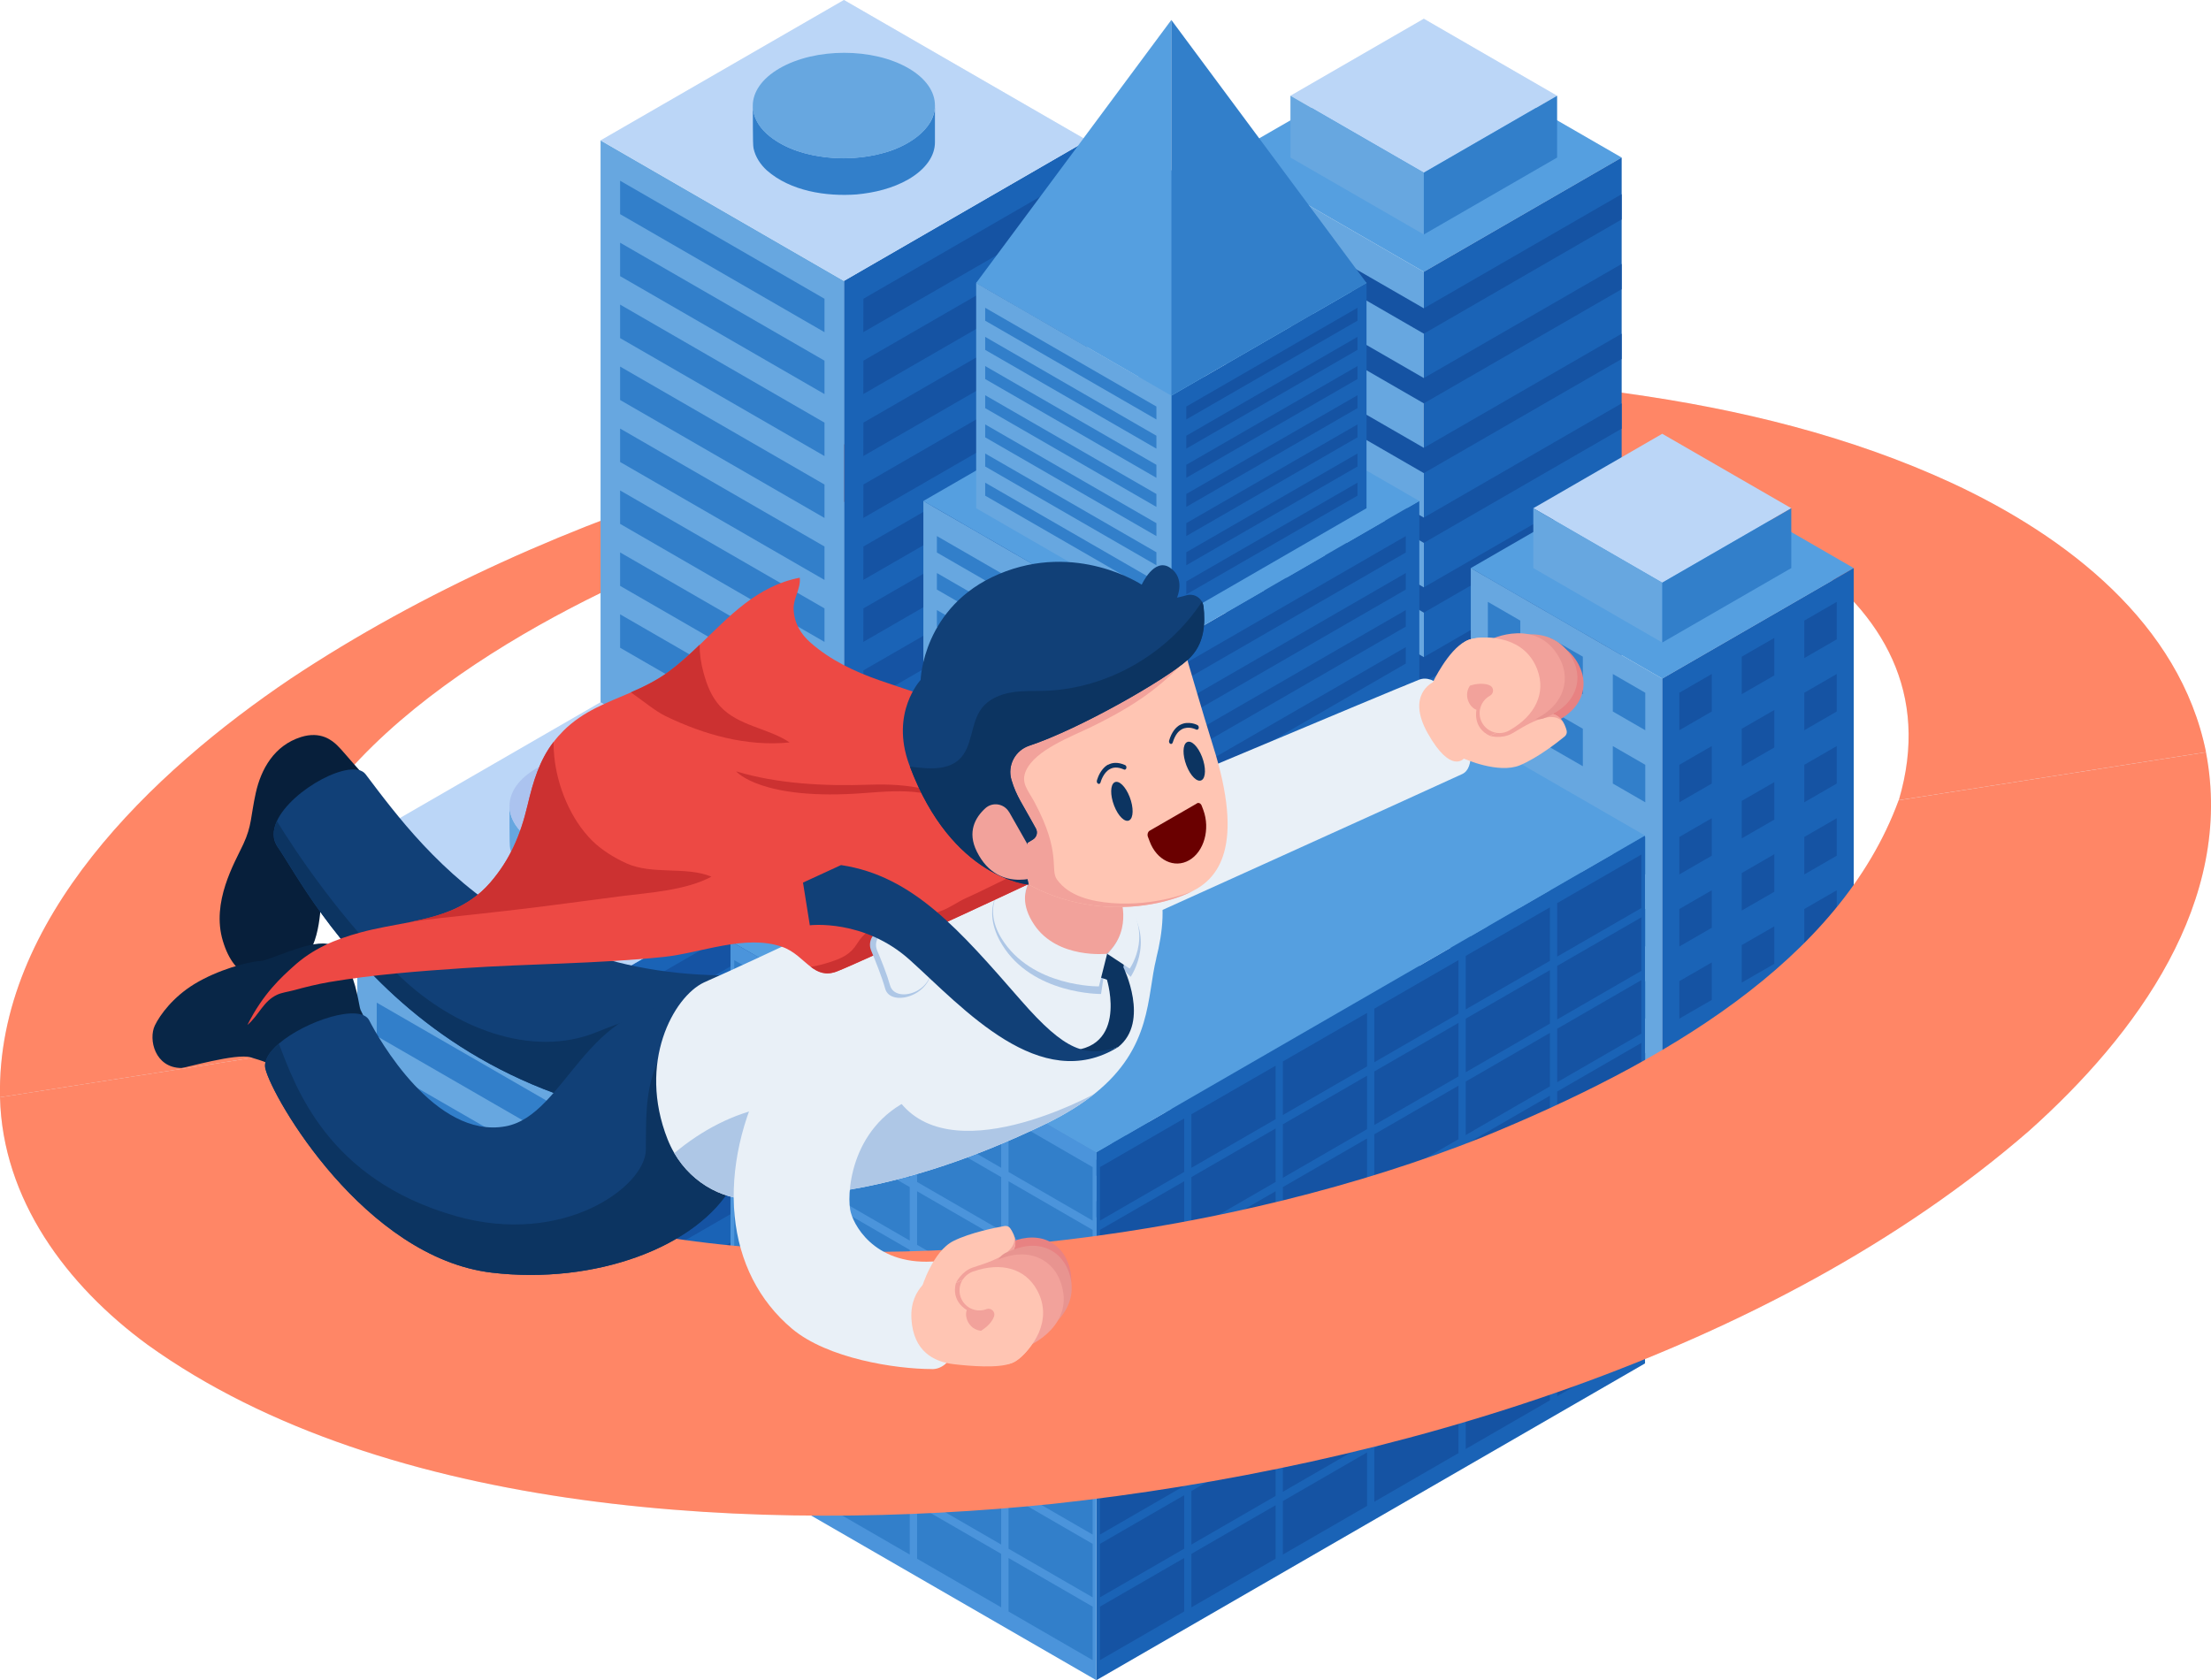 <svg xmlns="http://www.w3.org/2000/svg" id="Layer_1" width="2500.1" height="1900.3" viewBox="0 0 2500.1 1900.3"><path d="M2494.3,850.8c-29.4-145.7-157.9-244.2-286.9-304.2-115.4-53.4-240.9-83.8-367.4-101.5-2.1-.3-4.3-.6-6.4-.9v-38.2h0v-28.6h0v-50.3h0v-28.6h0v-50.3h0v-28.6h0v-41.3l-73-42.2v-27.8l-150.7-87-150.7,87v27.8l-35.4,20.4-99.4-133.9-99.3,133.8L954.3,0l-275.1,158.8v430.2c-124.3,48-242.9,107.2-350.4,178.5C172.9,872.6-4.2,1040.1,0,1241c2.7,115.3,75.1,212.7,167,280,199.2,143.1,484.1,191.2,750.3,193.1l322.4,186.1,620.5-358.2v-5c160.5-65.4,310.4-150.5,434.4-258.3,121.5-108.6,232.2-259.7,199.8-428ZM370.3,1067.6c-.3,0-.7-.1-1-.2-4.3-.6-9.6-.3-15.2.8,4.7-11.7,6.9-24.9,8-37,6.9,9.6,14.6,19.8,23.2,30.3-5.1,1.9-10.1,3.9-14.9,6.1ZM404,1125c-1.2-5.6-2.9-12-5.1-18.4,1.7-.2,3.4-.5,5.1-.7v19.1ZM452.2,925.3c-14.9-18-27.6-35-38.7-49.6-1.8-2.3-4.3-3.9-7.4-4.7-2-2.2-3.7-4.2-5.4-6.1,75.5-81.8,182.7-147.4,278.4-194.2v123.6s-227,131-227,131ZM2147,905.1c-12.5,34.2-29.8,66-50.8,95.7v-320.2c52.9,58.1,78.1,132.1,50.8,224.5Z" fill="#e9f0f7"></path><g id="Real_Estate_Hero"><path d="M303.3,1098.3c-12.6-207.4,231.7-362.5,411.3-444.4,312.1-136.6,671.1-191.8,1007.7-140.4,205.3,32.2,496.5,148.5,424.8,391.5l347.4-54.3c-29.4-145.7-157.9-244.2-286.9-304.2-115.4-53.4-240.9-83.8-367.4-101.5-156.3-21.6-315.5-23.1-472.9-10.4-355.2,30-739.8,134.6-1038.5,332.9C172.9,872.6-4.2,1040.1,0,1241l333.8-52.2c-17.7-29.2-27.7-59.6-30.6-90.5Z" fill="#ff8666"></path><g><g><polygon points="1833.7 178.2 1610 49.1 1386.2 178.2 1610 307.4 1833.7 178.2" fill="#559fe0"></polygon><polygon points="1610 307.4 1610 1306.1 1386.2 1176.9 1386.2 178.2 1610 307.4" fill="#67a7e0"></polygon><polygon points="1833.7 178.2 1833.7 1176.9 1610 1306.1 1610 307.4 1833.7 178.2" fill="#1a63b6"></polygon><g><polygon points="1760.7 108.3 1610 21.2 1459.2 108.3 1610 195.3 1760.7 108.3" fill="#bbd6f7"></polygon><polygon points="1610 195.3 1610 265.2 1459.2 178.2 1459.2 108.3 1610 195.3" fill="#67a7e0"></polygon><polygon points="1760.7 108.3 1760.7 178.2 1610 265.2 1610 195.3 1760.7 108.3" fill="#327fca"></polygon></g><g><polygon points="1833.7 248.2 1833.7 219.6 1610 348.7 1422 240.3 1422.1 268.8 1610 377.4 1833.7 248.2" fill="#1553a3"></polygon><polygon points="1833.7 327.1 1833.7 298.5 1610 427.6 1422 319.1 1422.1 347.7 1610 456.2 1833.7 327.1" fill="#1553a3"></polygon><polygon points="1833.7 406 1833.7 377.4 1610 506.5 1422 398 1422.1 426.6 1610 535.1 1833.7 406" fill="#1553a3"></polygon><polygon points="1833.7 484.8 1833.7 456.2 1610 585.4 1422 476.9 1422.1 505.5 1610 614 1833.7 484.8" fill="#1553a3"></polygon><polygon points="1833.7 563.7 1833.7 535.1 1610 664.3 1422 555.8 1422.1 584.4 1610 692.9 1833.7 563.7" fill="#1553a3"></polygon><polygon points="1833.7 642.6 1833.7 614 1610 743.2 1422 634.7 1422.1 663.3 1610 771.8 1833.7 642.6" fill="#1553a3"></polygon><polygon points="1833.7 721.5 1833.7 692.9 1610 822.1 1422 713.6 1422.1 742.2 1610 850.7 1833.7 721.5" fill="#1553a3"></polygon><polygon points="1833.7 800.4 1833.7 771.8 1610 901 1422 792.5 1422.1 821.1 1610 929.6 1833.7 800.4" fill="#1553a3"></polygon><polygon points="1833.7 879.3 1833.7 850.7 1610 979.9 1422 871.4 1422.1 900 1610 1008.5 1833.7 879.3" fill="#1553a3"></polygon><polygon points="1833.7 958.2 1833.7 929.6 1610 1058.8 1422 950.3 1422.1 978.9 1610 1087.4 1833.7 958.2" fill="#1553a3"></polygon><polygon points="1833.7 1037.1 1833.7 1008.5 1610 1137.7 1422 1029.2 1422.1 1057.8 1610 1166.3 1833.7 1037.1" fill="#1553a3"></polygon><polygon points="1833.7 1116 1833.7 1087.4 1610 1216.6 1422 1108.1 1422.1 1136.7 1610 1245.2 1833.7 1116" fill="#1553a3"></polygon></g></g><g><g><polygon points="1229.4 158.8 1229.4 1270.8 954.3 1429.6 954.3 317.7 1229.4 158.8" fill="#1a63b6"></polygon><polygon points="954.3 317.7 679.1 158.8 679.1 1270.8 954.3 1429.6 954.3 317.7" fill="#67a7e0"></polygon><polygon points="1229.4 158.8 954.3 0 679.1 158.8 954.3 317.7 1229.4 158.8" fill="#bbd6f7"></polygon><g><path d="M851.5,122.7c1.1,12.8,9.3,23.9,19.2,31.6,18.3,14.5,41.9,21.2,64.8,23.7,20.5,2,41.4.8,61.3-4.5,28-6.7,60.9-27.2,60.4-54.5v41.5c.2,15.4-10,30.8-30.3,42.5-17.7,10.1-38.1,15-58.3,16.9-34.6,2.5-74.8-3.7-101.6-27.3-7.2-6.6-12.8-15.1-14.9-24.7-1.2-3.9-.6-43.4-.8-48.3,0,1,.2,2,.3,3Z" fill="#327fca"></path><path d="M881.6,77.2c-40.3,23.3-40.6,61.1-.5,84.4,40.1,23.3,105.3,23.3,145.7,0,40.3-23.3,40.6-61.1.5-84.4-40.1-23.3-105.3-23.3-145.7,0Z" fill="#67a7e0"></path></g></g><g><polygon points="1207.4 204.4 976.3 337.9 976.2 375.7 1207.4 242.2 1207.4 204.4" fill="#1553a3"></polygon><polygon points="1207.4 274.5 976.3 407.9 976.2 445.7 1207.4 312.3 1207.4 274.5" fill="#1553a3"></polygon><polygon points="1207.4 344.5 976.3 478 976.2 515.8 1207.4 382.4 1207.4 344.5" fill="#1553a3"></polygon><polygon points="1207.4 414.6 976.3 548 976.2 585.8 1207.4 452.4 1207.4 414.6" fill="#1553a3"></polygon><polygon points="1207.4 484.7 976.3 618.1 976.2 655.9 1207.4 522.5 1207.4 484.7" fill="#1553a3"></polygon><polygon points="1207.4 554.7 976.3 688.1 976.2 726 1207.4 592.5 1207.4 554.7" fill="#1553a3"></polygon><polygon points="1207.4 624.8 976.3 758.2 976.2 796 1207.4 662.6 1207.4 624.8" fill="#1553a3"></polygon><polygon points="1207.4 694.8 976.3 828.2 976.2 866.1 1207.4 732.6 1207.4 694.8" fill="#1553a3"></polygon><polygon points="1207.4 764.9 976.3 898.3 976.2 936.1 1207.4 802.7 1207.4 764.9" fill="#1553a3"></polygon><polygon points="1207.4 834.9 976.3 968.3 976.2 1006.2 1207.4 872.7 1207.4 834.9" fill="#1553a3"></polygon><polygon points="1207.4 905 976.3 1038.4 976.2 1076.2 1207.4 942.8 1207.4 905" fill="#1553a3"></polygon><polygon points="1207.4 975 976.3 1108.5 976.2 1146.3 1207.4 1012.8 1207.4 975" fill="#1553a3"></polygon><polygon points="1207.4 1045.1 976.3 1178.5 976.2 1216.3 1207.4 1082.9 1207.4 1045.1" fill="#1553a3"></polygon><polygon points="1207.4 1115.2 976.3 1248.6 976.2 1286.4 1207.4 1153 1207.4 1115.2" fill="#1553a3"></polygon><polygon points="1207.4 1185.2 976.3 1318.6 976.2 1356.5 1207.4 1223 1207.4 1185.2" fill="#1553a3"></polygon></g><g><g><polygon points="954.3 953.1 679.1 1111.9 679.1 1588.5 954.3 1429.6 954.3 953.1" fill="#1a63b6"></polygon><polygon points="954.3 953.1 679.1 794.2 404 953.1 679.1 1111.9 954.3 953.1" fill="#bbd6f7"></polygon><polygon points="679.1 1111.9 404 953.1 404 1429.6 679.1 1588.5 679.1 1111.9" fill="#67a7e0"></polygon></g><g><path d="M576.3,914.7c1.1,12.8,9.3,23.9,19.2,31.6,18.3,14.5,41.9,21.2,64.8,23.7,20.5,2,41.4.8,61.3-4.5,28-6.7,60.9-27.2,60.4-54.5,0,0,.1,41.5.1,41.5,0,15.4-10.1,30.8-30.4,42.5-17.7,10.1-38.1,15-58.3,16.9-34.6,2.5-74.8-3.7-101.6-27.3-7.2-6.7-12.8-15.1-14.9-24.7-1.2-3.9-.6-43.4-.8-48.3,0,1,.2,2,.3,3Z" fill="#67a7e0"></path><path d="M606.5,869.1c-40.3,23.3-40.6,61.1-.5,84.4,40.1,23.3,105.3,23.3,145.7,0,40.3-23.3,40.6-61.1.5-84.4-40.1-23.3-105.3-23.3-145.7,0Z" fill="#abc3ef"></path></g></g><g><polygon points="932.3 993.8 701.2 1127.3 701.1 1165.1 932.3 1031.7 932.3 993.8" fill="#1553a3"></polygon><polygon points="932.3 1063.9 701.2 1197.3 701.1 1235.2 932.3 1101.7 932.3 1063.9" fill="#1553a3"></polygon><polygon points="932.3 1134 701.2 1267.4 701.1 1305.2 932.3 1171.8 932.3 1134" fill="#1553a3"></polygon><polygon points="932.3 1204 701.2 1337.4 701.1 1375.3 932.3 1241.8 932.3 1204" fill="#1553a3"></polygon><polygon points="932.3 1274.1 701.2 1407.5 701.1 1445.3 932.3 1311.9 932.3 1274.1" fill="#1553a3"></polygon><polygon points="932.3 1344.1 701.2 1477.5 701.1 1515.4 932.3 1381.9 932.3 1344.1" fill="#1553a3"></polygon></g><g><polygon points="426 993.8 657.1 1127.3 657.1 1165.1 426 1031.7 426 993.8" fill="#327fca"></polygon><polygon points="426 1063.9 657.1 1197.3 657.1 1235.2 426 1101.7 426 1063.9" fill="#327fca"></polygon><polygon points="426 1134 657.1 1267.4 657.1 1305.2 426 1171.8 426 1134" fill="#327fca"></polygon><polygon points="426 1204 657.1 1337.4 657.1 1375.3 426 1241.8 426 1204" fill="#327fca"></polygon><polygon points="426 1274.1 657.1 1407.5 657.1 1445.3 426 1311.9 426 1274.1" fill="#327fca"></polygon><polygon points="426 1344.1 657.1 1477.5 657.1 1515.4 426 1381.9 426 1344.1" fill="#327fca"></polygon></g><g><polygon points="701.2 204.4 932.3 337.9 932.3 375.7 701.2 242.2 701.2 204.4" fill="#327fca"></polygon><polygon points="701.2 274.5 932.3 407.9 932.3 445.7 701.2 312.3 701.2 274.5" fill="#327fca"></polygon><polygon points="701.2 344.5 932.3 478 932.3 515.8 701.2 382.4 701.2 344.5" fill="#327fca"></polygon><polygon points="701.2 414.6 932.3 548 932.3 585.8 701.2 452.4 701.2 414.6" fill="#327fca"></polygon><polygon points="701.2 484.7 932.3 618.1 932.3 655.9 701.2 522.5 701.2 484.7" fill="#327fca"></polygon><polygon points="701.2 554.7 932.3 688.1 932.3 726 701.2 592.5 701.2 554.7" fill="#327fca"></polygon><polygon points="701.2 624.8 932.3 758.2 932.3 796 701.2 662.6 701.2 624.8" fill="#327fca"></polygon><polygon points="701.2 694.8 932.3 828.2 932.3 866.1 701.2 732.6 701.2 694.8" fill="#327fca"></polygon></g></g><g><g><g><g><polygon points="1324.5 1284.3 1324.5 1300.1 1324.5 1300.1 1324.5 1615.8 1666.3 1418.5 1666.3 1102.7 1666.3 1087 1324.5 1284.3" fill="#1a63b6"></polygon><path d="M1324.5,1284.3" fill="#67a7e0"></path></g><polygon points="1324.5 1300.1 1324.5 1284.3 982.7 1087 982.7 1102.7 982.6 1418.5 1324.5 1615.8 1324.5 1300.1 1324.5 1300.1" fill="#67a7e0"></polygon><polygon points="1666.3 1087 1657.1 1081.7 1657.1 1081.7 1324.5 889.6 1315.3 894.9 991.9 1081.7 991.9 1081.7 982.7 1087 1315.4 1279 1315.3 1279 1318.2 1280.7 1324.5 1284.3 1324.5 1284.3 1324.5 1284.3 1330.8 1280.7 1333.7 1279 1333.7 1279 1666.3 1087" fill="#bbd6f7"></polygon><g><polygon points="1497.2 1437.2 1497.2 1437.2 1466.8 1454.8 1466.8 1527.4 1466.8 1533.7 1535.1 1494.2 1535.1 1415.3 1498.8 1436.3 1497.2 1437.2" fill="#1553a3"></polygon><polygon points="1335.4 1307.4 1335.4 1322 1335.4 1325.6 1655.4 1140.9 1655.4 1122.7 1335.4 1307.4" fill="#1553a3"></polygon><polygon points="1335.4 1354.4 1335.4 1368.9 1335.4 1372.5 1655.4 1187.8 1655.4 1169.7 1652.3 1171.5 1335.4 1354.4" fill="#1553a3"></polygon><polygon points="1335.4 1415.9 1335.4 1419.5 1655.4 1234.8 1655.4 1216.6 1335.4 1401.3 1335.4 1415.9" fill="#1553a3"></polygon><polygon points="1652.3 1265.4 1335.4 1448.3 1335.4 1462.8 1335.4 1466.4 1655.4 1281.7 1655.4 1263.6 1652.3 1265.4 1652.3 1265.4" fill="#1553a3"></polygon><polygon points="1652.3 1312.3 1335.4 1495.2 1335.4 1509.8 1335.4 1513.4 1655.4 1328.6 1655.4 1310.5 1652.3 1312.3 1652.3 1312.3" fill="#1553a3"></polygon></g><g><polygon points="1151.8 1437.2 1150.2 1436.3 1113.9 1415.3 1113.9 1494.2 1182.2 1533.7 1182.2 1527.4 1182.2 1454.8 1151.8 1437.2 1151.8 1437.2" fill="#327fca"></polygon><polygon points="993.6 1122.7 993.6 1140.9 1313.6 1325.6 1313.6 1322 1313.6 1307.4 993.6 1122.7" fill="#327fca"></polygon><polygon points="996.7 1171.5 993.6 1169.7 993.6 1187.8 1313.6 1372.5 1313.6 1368.9 1313.6 1354.4 996.7 1171.5 996.7 1171.5" fill="#327fca"></polygon><polygon points="993.6 1234.8 1313.6 1419.5 1313.6 1415.9 1313.6 1401.3 993.6 1216.6 993.6 1234.8" fill="#327fca"></polygon><polygon points="996.7 1265.4 993.6 1263.6 993.6 1281.7 1313.6 1466.4 1313.6 1462.8 1313.6 1448.3 996.7 1265.4 996.7 1265.4" fill="#327fca"></polygon><polygon points="996.7 1312.3 993.6 1310.5 993.6 1328.6 1313.6 1513.4 1313.6 1509.8 1313.6 1495.2 996.7 1312.3 996.7 1312.3" fill="#327fca"></polygon></g></g><g><g><path d="M1597.5,570.9" fill="#67a7e0"></path><path d="M1051.5,570.9" fill="#67a7e0"></path><path d="M1324.5,728.5" fill="#67a7e0"></path><g><polygon points="1044.1 566.6 1044.1 579.3 1044.1 579.4 1044.1 579.3 1044.1 1100.1 1324.5 1262 1324.5 752.5 1324.5 728.5 1044.1 566.6" fill="#67a7e0"></polygon><polygon points="1324.5 728.5 1324.5 741.2 1324.5 741.2 1324.5 1262 1604.9 1100.1 1604.9 579.3 1604.9 566.6 1324.5 728.5" fill="#1a63b6"></polygon><path d="M1324.5,728.5" fill="#67a7e0"></path><polygon points="1597.5 562.4 1597.5 562.4 1324.5 404.7 1317.1 409 1044.1 566.6 1049.1 569.5 1051.5 570.9 1062.5 577.2 1317.1 724.2 1317.1 724.2 1324.5 728.5 1331.9 724.2 1331.9 724.2 1586.5 577.2 1597.5 570.9 1604.9 566.6 1597.5 562.4" fill="#559fe0"></polygon></g></g><g><polygon points="1343.8 1223.9 1343.8 1227.6 1589.6 1085.7 1589.6 1067.1 1343.8 1209 1343.8 1223.9" fill="#1553a3"></polygon><polygon points="1343.8 1182 1343.8 1185.7 1589.6 1043.8 1589.6 1025.2 1343.8 1167.1 1343.8 1182" fill="#1553a3"></polygon><polygon points="1343.8 1140.1 1343.8 1143.8 1589.6 1001.9 1589.6 983.3 1343.8 1125.2 1343.8 1140.1" fill="#1553a3"></polygon><polygon points="1343.8 1098.2 1343.8 1101.9 1589.6 960 1589.6 941.4 1343.8 1083.3 1343.8 1098.2" fill="#1553a3"></polygon><polygon points="1343.8 1056.4 1343.8 1060 1589.6 918.1 1589.6 899.5 1343.8 1041.4 1343.8 1056.4" fill="#1553a3"></polygon><polygon points="1343.8 1014.5 1343.8 1018.1 1589.6 876.2 1589.6 857.6 1343.8 999.5 1343.8 1014.5" fill="#1553a3"></polygon><polygon points="1343.8 972.6 1343.8 976.2 1589.6 834.3 1589.6 815.7 1343.8 957.6 1343.8 972.6" fill="#1553a3"></polygon><polygon points="1343.8 930.7 1343.8 934.4 1589.6 792.4 1589.6 773.8 1343.8 915.7 1343.8 930.7" fill="#1553a3"></polygon><polygon points="1343.8 888.8 1343.8 892.5 1589.6 750.5 1589.6 731.9 1343.8 873.8 1343.8 888.8" fill="#1553a3"></polygon><polygon points="1343.8 846.9 1343.8 850.6 1589.6 708.7 1589.6 690 1343.8 832 1343.8 846.9" fill="#1553a3"></polygon><polygon points="1343.8 805 1343.8 808.7 1589.6 666.8 1589.6 648.1 1343.8 790.1 1343.8 805" fill="#1553a3"></polygon><polygon points="1343.8 748.2 1343.8 763.1 1343.8 766.8 1589.6 624.9 1589.6 606.3 1343.8 748.2" fill="#1553a3"></polygon></g><g><polygon points="1059.4 1085.7 1305.3 1227.6 1305.3 1223.9 1305.3 1209 1059.4 1067.1 1059.4 1085.7" fill="#327fca"></polygon><polygon points="1059.4 1043.8 1305.3 1185.7 1305.3 1182 1305.3 1167.1 1059.4 1025.2 1059.4 1043.8" fill="#327fca"></polygon><polygon points="1059.4 1001.9 1305.3 1143.8 1305.3 1140.1 1305.3 1125.2 1059.4 983.3 1059.4 1001.9" fill="#327fca"></polygon><polygon points="1059.4 960 1305.3 1101.9 1305.3 1098.2 1305.3 1083.3 1059.4 941.4 1059.4 960" fill="#327fca"></polygon><polygon points="1059.4 918.1 1305.3 1060 1305.3 1056.4 1305.3 1041.4 1059.4 899.5 1059.4 918.1" fill="#327fca"></polygon><polygon points="1059.4 876.2 1305.3 1018.1 1305.3 1014.5 1305.3 999.5 1059.4 857.6 1059.4 876.2" fill="#327fca"></polygon><polygon points="1059.4 834.3 1305.3 976.2 1305.3 972.6 1305.3 957.6 1059.4 815.7 1059.4 834.3" fill="#327fca"></polygon><polygon points="1059.4 792.4 1305.3 934.4 1305.3 930.7 1305.3 915.7 1059.4 773.8 1059.4 792.4" fill="#327fca"></polygon><polygon points="1059.4 750.5 1305.3 892.5 1305.3 888.8 1305.3 873.8 1059.4 731.9 1059.4 750.5" fill="#327fca"></polygon><polygon points="1059.4 708.7 1305.3 850.6 1305.3 846.9 1305.3 832 1059.4 690 1059.4 708.7" fill="#327fca"></polygon><polygon points="1059.4 666.8 1305.3 808.7 1305.3 805 1305.3 790.1 1059.4 648.1 1059.4 666.8" fill="#327fca"></polygon><polygon points="1059.4 606.3 1059.4 624.9 1305.3 766.8 1305.3 763.1 1305.3 748.2 1059.4 606.3" fill="#327fca"></polygon></g></g></g><g><g><g><polygon points="1324.5 702.3 1324.5 447.4 1545.2 320 1545.2 574.8 1324.5 702.3" fill="#1a63b6"></polygon><polygon points="1324.5 702.3 1324.5 447.4 1103.8 320 1103.8 574.8 1324.5 702.3" fill="#67a7e0"></polygon><polygon points="1545.2 320 1324.5 192.5 1103.8 320 1324.5 447.4 1545.2 320" fill="#67a7e0"></polygon></g><g><polygon points="1341.4 669.4 1341.4 672.3 1535 560.6 1535 545.9 1341.4 657.6 1341.4 669.4" fill="#1553a3"></polygon><polygon points="1341.4 636.4 1341.4 639.3 1535 527.6 1535 512.9 1341.4 624.6 1341.4 636.4" fill="#1553a3"></polygon><polygon points="1341.4 603.4 1341.4 606.3 1535 494.6 1535 480 1341.4 591.7 1341.4 603.4" fill="#1553a3"></polygon><polygon points="1341.4 570.5 1341.4 573.3 1535 461.6 1535 447 1341.4 558.7 1341.4 570.5" fill="#1553a3"></polygon><polygon points="1341.4 537.5 1341.4 540.4 1535 428.7 1535 414 1341.4 525.7 1341.4 537.5" fill="#1553a3"></polygon><polygon points="1341.4 504.5 1341.4 507.4 1535 395.7 1535 381 1341.4 492.8 1341.4 504.5" fill="#1553a3"></polygon><polygon points="1341.4 459.8 1341.4 471.5 1341.4 474.4 1535 362.7 1535 348.1 1341.4 459.8" fill="#1553a3"></polygon></g><g><polygon points="1114 560.6 1307.6 672.3 1307.6 669.4 1307.6 657.6 1114 545.9 1114 560.6" fill="#327fca"></polygon><polygon points="1114 527.6 1307.6 639.3 1307.6 636.4 1307.6 624.6 1114 512.9 1114 527.6" fill="#327fca"></polygon><polygon points="1114 494.6 1307.6 606.3 1307.6 603.4 1307.6 591.7 1114 480 1114 494.6" fill="#327fca"></polygon><polygon points="1114 461.6 1307.6 573.3 1307.6 570.5 1307.6 558.7 1114 447 1114 461.6" fill="#327fca"></polygon><polygon points="1114 428.7 1307.6 540.4 1307.6 537.5 1307.6 525.7 1114 414 1114 428.7" fill="#327fca"></polygon><polygon points="1114 395.7 1307.6 507.4 1307.6 504.5 1307.6 492.8 1114 381 1114 395.7" fill="#327fca"></polygon><polygon points="1114 348.1 1114 362.7 1307.6 474.4 1307.6 471.5 1307.6 459.8 1114 348.1" fill="#327fca"></polygon></g></g><g><polygon points="1324.5 447.4 1324.5 22.6 1103.8 320 1324.5 447.4" fill="#559fe0"></polygon><polygon points="1324.5 22.6 1545.2 320 1324.5 447.4 1324.5 22.6" fill="#327fca"></polygon></g></g></g><g><g><polygon points="2096.1 642.5 1879.6 517.5 1663.1 642.5 1879.6 767.5 2096.1 642.5" fill="#559fe0"></polygon><polygon points="1879.6 767.5 1879.6 1517.5 1663.1 1392.5 1663.1 642.5 1879.6 767.5" fill="#67a7e0"></polygon><polygon points="2096.1 642.5 2096.1 1392.5 1879.6 1517.5 1879.6 767.5 2096.1 642.5" fill="#1a63b6"></polygon></g><g><polygon points="2025.5 574.8 1879.6 490.6 1733.8 574.8 1879.6 659 2025.5 574.8" fill="#bbd6f7"></polygon><polygon points="1879.6 659 1879.6 726.7 1733.8 642.5 1733.8 574.8 1879.6 659" fill="#67a7e0"></polygon><polygon points="2025.5 574.8 2025.5 642.5 1879.6 726.7 1879.6 659 2025.5 574.8" fill="#327fca"></polygon></g><g><polygon points="2076.9 723.1 2076.9 680.7 2040.2 701.9 2040.2 744.3 2076.9 723.1" fill="#1553a3"></polygon><polygon points="2006.3 763.9 2006.3 721.5 1969.5 742.7 1969.5 785.1 2006.3 763.9" fill="#1553a3"></polygon><polygon points="2006.3 845.4 2006.3 803 1969.5 824.2 1969.5 866.6 2006.3 845.4" fill="#1553a3"></polygon><polygon points="2006.3 927 2006.3 884.6 1969.5 905.8 1969.5 948.2 2006.3 927" fill="#1553a3"></polygon><polygon points="2006.3 1008.6 2006.3 966.1 1969.5 987.4 1969.5 1029.8 2006.3 1008.6" fill="#1553a3"></polygon><polygon points="2006.3 1090.1 2006.3 1047.7 1969.5 1068.9 1969.5 1111.3 2006.3 1090.1" fill="#1553a3"></polygon><polygon points="2006.3 1171.7 2006.3 1129.3 1969.5 1150.5 1969.5 1192.9 2006.3 1171.7" fill="#1553a3"></polygon><polygon points="2076.9 804.7 2076.9 762.3 2040.2 783.5 2040.2 825.9 2076.9 804.7" fill="#1553a3"></polygon><polygon points="2076.9 886.2 2076.9 843.8 2040.2 865 2040.2 907.4 2076.9 886.2" fill="#1553a3"></polygon><polygon points="2076.9 967.8 2076.9 925.4 2040.2 946.6 2040.2 989 2076.9 967.8" fill="#1553a3"></polygon><polygon points="2076.9 1049.3 2076.9 1006.9 2040.2 1028.1 2040.2 1070.5 2076.9 1049.3" fill="#1553a3"></polygon><polygon points="2076.9 1130.9 2076.9 1088.5 2040.2 1109.7 2040.2 1152.1 2076.9 1130.9" fill="#1553a3"></polygon><polygon points="2006.3 1253.2 2006.3 1210.8 1969.5 1232 1969.5 1274.4 2006.3 1253.2" fill="#1553a3"></polygon><polygon points="2006.3 1334.8 2006.3 1292.4 1969.5 1313.6 1969.5 1356 2006.3 1334.8" fill="#1553a3"></polygon><polygon points="2006.3 1416.3 2006.3 1373.9 1969.5 1395.1 1969.5 1437.5 2006.3 1416.3" fill="#1553a3"></polygon><polygon points="2076.9 1212.4 2076.9 1170 2040.2 1191.2 2040.2 1233.6 2076.9 1212.4" fill="#1553a3"></polygon><polygon points="2076.9 1294 2076.9 1251.6 2040.2 1272.8 2040.2 1315.2 2076.9 1294" fill="#1553a3"></polygon><polygon points="2076.9 1375.5 2076.9 1333.1 2040.2 1354.3 2040.2 1396.7 2076.9 1375.5" fill="#1553a3"></polygon><polygon points="1935.6 1294 1935.6 1251.6 1898.9 1272.8 1898.9 1315.2 1935.6 1294" fill="#1553a3"></polygon><polygon points="1935.6 1375.5 1935.6 1333.1 1898.9 1354.3 1898.9 1396.8 1935.6 1375.5" fill="#1553a3"></polygon><polygon points="1935.6 1457.1 1935.6 1414.7 1898.9 1435.9 1898.9 1478.3 1935.6 1457.1" fill="#1553a3"></polygon><polygon points="1935.6 804.7 1935.6 762.3 1898.9 783.5 1898.9 825.9 1935.6 804.7" fill="#1553a3"></polygon><polygon points="1935.6 886.2 1935.6 843.8 1898.9 865 1898.9 907.4 1935.6 886.2" fill="#1553a3"></polygon><polygon points="1935.6 967.8 1935.6 925.4 1898.9 946.6 1898.9 989 1935.6 967.8" fill="#1553a3"></polygon><polygon points="1935.6 1049.3 1935.6 1006.9 1898.9 1028.1 1898.9 1070.5 1935.6 1049.3" fill="#1553a3"></polygon><polygon points="1935.6 1130.9 1935.6 1088.5 1898.9 1109.7 1898.9 1152.1 1935.6 1130.9" fill="#1553a3"></polygon><polygon points="1935.6 1212.4 1935.6 1170 1898.9 1191.2 1898.9 1233.6 1935.6 1212.4" fill="#1553a3"></polygon></g><g><polygon points="1682.4 723.1 1682.4 680.7 1719.1 701.9 1719.1 744.3 1682.4 723.1" fill="#327fca"></polygon><polygon points="1753 763.9 1753 721.5 1789.8 742.7 1789.8 785.1 1753 763.9" fill="#327fca"></polygon><polygon points="1753 845.4 1753 803 1789.8 824.2 1789.8 866.6 1753 845.4" fill="#327fca"></polygon><polygon points="1753 927 1753 884.6 1789.8 905.8 1789.8 948.2 1753 927" fill="#327fca"></polygon><polygon points="1753 1008.6 1753 966.1 1789.8 987.4 1789.8 1029.8 1753 1008.6" fill="#327fca"></polygon><polygon points="1753 1090.1 1753 1047.7 1789.8 1068.9 1789.8 1111.3 1753 1090.1" fill="#327fca"></polygon><polygon points="1753 1171.7 1753 1129.3 1789.8 1150.5 1789.8 1192.9 1753 1171.7" fill="#327fca"></polygon><polygon points="1682.4 804.7 1682.4 762.3 1719.1 783.5 1719.1 825.9 1682.4 804.7" fill="#327fca"></polygon><polygon points="1682.4 886.2 1682.4 843.8 1719.1 865 1719.1 907.4 1682.4 886.2" fill="#327fca"></polygon><polygon points="1682.4 967.8 1682.4 925.4 1719.1 946.6 1719.1 989 1682.4 967.8" fill="#327fca"></polygon><polygon points="1682.4 1049.3 1682.4 1006.9 1719.1 1028.1 1719.1 1070.5 1682.4 1049.3" fill="#327fca"></polygon><polygon points="1682.4 1130.9 1682.4 1088.5 1719.1 1109.7 1719.1 1152.1 1682.4 1130.9" fill="#327fca"></polygon><polygon points="1753 1253.2 1753 1210.8 1789.8 1232 1789.8 1274.4 1753 1253.2" fill="#327fca"></polygon><polygon points="1753 1334.8 1753 1292.4 1789.8 1313.6 1789.8 1356 1753 1334.8" fill="#327fca"></polygon><polygon points="1753 1416.3 1753 1373.9 1789.8 1395.1 1789.8 1437.5 1753 1416.3" fill="#327fca"></polygon><polygon points="1682.4 1212.4 1682.4 1170 1719.1 1191.2 1719.1 1233.6 1682.4 1212.4" fill="#327fca"></polygon><polygon points="1682.4 1294 1682.4 1251.6 1719.1 1272.8 1719.1 1315.2 1682.4 1294" fill="#327fca"></polygon><polygon points="1682.4 1375.5 1682.4 1333.1 1719.1 1354.3 1719.1 1396.7 1682.4 1375.5" fill="#327fca"></polygon><polygon points="1823.7 1294 1823.7 1251.6 1860.4 1272.8 1860.4 1315.2 1823.7 1294" fill="#327fca"></polygon><polygon points="1823.7 1375.5 1823.7 1333.1 1860.4 1354.3 1860.4 1396.8 1823.7 1375.5" fill="#327fca"></polygon><polygon points="1823.7 1457.1 1823.7 1414.7 1860.4 1435.9 1860.4 1478.3 1823.7 1457.1" fill="#327fca"></polygon><polygon points="1823.7 804.7 1823.7 762.3 1860.4 783.5 1860.4 825.9 1823.7 804.7" fill="#327fca"></polygon><polygon points="1823.7 886.2 1823.7 843.8 1860.4 865 1860.4 907.4 1823.7 886.2" fill="#327fca"></polygon><polygon points="1823.7 967.8 1823.7 925.4 1860.4 946.6 1860.4 989 1823.7 967.8" fill="#327fca"></polygon><polygon points="1823.7 1049.3 1823.7 1006.9 1860.4 1028.1 1860.4 1070.5 1823.7 1049.3" fill="#327fca"></polygon><polygon points="1823.7 1130.9 1823.7 1088.5 1860.4 1109.7 1860.4 1152.1 1823.7 1130.9" fill="#327fca"></polygon><polygon points="1823.7 1212.4 1823.7 1170 1860.4 1191.2 1860.4 1233.6 1823.7 1212.4" fill="#327fca"></polygon></g></g><g><g><polygon points="1860.1 945 1860.1 1542 1239.7 1900.3 1239.7 1303.2 1860.1 945" fill="#1a63b6"></polygon><g><polygon points="1860.1 945 1653.3 825.6 1239.7 1064.4 1032.8 945 826 1064.4 1239.7 1303.2 1860.1 945" fill="#559fe0"></polygon><polygon points="1827 945 1653.3 844.7 1239.7 1083.5 1032.8 964.1 859.1 1064.4 1239.7 1284.1 1827 945" fill="#559fe0"></polygon><polygon points="1239.7 1303.2 826 1064.4 826 1661.4 1239.7 1900.3 1239.7 1303.2" fill="#4b94db"></polygon></g></g><g><g><polygon points="1752.6 1086.7 1752.6 1026.2 1657.4 1081.1 1657.4 1141.6 1752.6 1086.7" fill="#1553a3"></polygon><polygon points="1856 1027 1856 966.5 1760.8 1021.4 1760.8 1081.9 1856 1027" fill="#1553a3"></polygon><polygon points="1649.2 1146.4 1649.2 1085.9 1554 1140.8 1554 1201.4 1649.2 1146.4" fill="#1553a3"></polygon><polygon points="1545.8 1206.1 1545.8 1145.6 1450.6 1200.5 1450.6 1261.1 1545.8 1206.1" fill="#1553a3"></polygon><polygon points="1442.4 1265.8 1442.4 1205.3 1347.2 1260.2 1347.2 1320.8 1442.4 1265.8" fill="#1553a3"></polygon><polygon points="1339 1325.5 1339 1265 1243.8 1320 1243.8 1380.5 1339 1325.5" fill="#1553a3"></polygon></g><g><polygon points="1752.6 1157.7 1752.6 1097.2 1657.4 1152.1 1657.4 1212.7 1752.6 1157.7" fill="#1553a3"></polygon><polygon points="1856 1098 1856 1037.5 1760.8 1092.4 1760.8 1153 1856 1098" fill="#1553a3"></polygon><polygon points="1649.2 1217.4 1649.2 1156.9 1554 1211.8 1554 1272.4 1649.2 1217.4" fill="#1553a3"></polygon><polygon points="1545.8 1277.1 1545.8 1216.6 1450.6 1271.6 1450.6 1332.1 1545.8 1277.1" fill="#1553a3"></polygon><polygon points="1442.4 1336.8 1442.4 1276.3 1347.2 1331.3 1347.2 1391.8 1442.4 1336.8" fill="#1553a3"></polygon><polygon points="1339 1396.5 1339 1336 1243.8 1391 1243.8 1451.5 1339 1396.5" fill="#1553a3"></polygon></g><g><polygon points="1752.6 1228.7 1752.6 1168.2 1657.4 1223.2 1657.4 1283.7 1752.6 1228.7" fill="#1553a3"></polygon><polygon points="1856 1169 1856 1108.5 1760.8 1163.5 1760.8 1224 1856 1169" fill="#1553a3"></polygon><polygon points="1649.2 1288.4 1649.2 1227.9 1554 1282.9 1554 1343.4 1649.2 1288.4" fill="#1553a3"></polygon><polygon points="1545.8 1348.1 1545.8 1287.6 1450.6 1342.6 1450.6 1403.1 1545.8 1348.1" fill="#1553a3"></polygon><polygon points="1442.4 1407.9 1442.4 1347.3 1347.2 1402.3 1347.2 1462.8 1442.4 1407.9" fill="#1553a3"></polygon><polygon points="1339 1467.6 1339 1407 1243.8 1462 1243.8 1522.5 1339 1467.6" fill="#1553a3"></polygon></g><g><polygon points="1752.6 1299.7 1752.6 1239.2 1657.4 1294.2 1657.4 1354.7 1752.6 1299.7" fill="#1553a3"></polygon><polygon points="1856 1240 1856 1179.5 1760.8 1234.5 1760.8 1295 1856 1240" fill="#1553a3"></polygon><polygon points="1649.2 1359.5 1649.2 1298.9 1554 1353.9 1554 1414.4 1649.2 1359.5" fill="#1553a3"></polygon><polygon points="1545.8 1358.6 1545.8 1419.2 1531.7 1427.3 1453.3 1472.6 1450.6 1474.1 1450.6 1413.6 1468.2 1403.5 1500.3 1384.9 1545.8 1358.6" fill="#1553a3"></polygon><polygon points="1442.4 1478.9 1442.4 1418.4 1347.2 1473.3 1347.2 1533.8 1442.4 1478.9" fill="#1553a3"></polygon><polygon points="1339 1538.6 1339 1478.1 1243.8 1533 1243.8 1593.5 1339 1538.6" fill="#1553a3"></polygon></g><g><polygon points="1752.6 1370.8 1752.6 1310.2 1657.4 1365.2 1657.4 1425.7 1752.6 1370.8" fill="#1553a3"></polygon><polygon points="1856 1311.1 1856 1250.5 1760.8 1305.5 1760.8 1366 1856 1311.1" fill="#1553a3"></polygon><polygon points="1649.2 1430.5 1649.2 1370 1554 1424.9 1554 1485.4 1649.2 1430.5" fill="#1553a3"></polygon><polygon points="1545.8 1429.7 1545.8 1490.2 1514.1 1508.4 1514.1 1508.5 1450.6 1545.1 1450.6 1484.6 1450.7 1484.6 1529 1439.3 1545.8 1429.7" fill="#1553a3"></polygon><polygon points="1442.4 1549.9 1442.4 1489.4 1347.2 1544.3 1347.2 1604.8 1442.4 1549.9" fill="#1553a3"></polygon><polygon points="1339 1609.6 1339 1549.1 1243.8 1604 1243.8 1664.5 1339 1609.6" fill="#1553a3"></polygon></g><g><polygon points="1752.6 1441.8 1752.6 1381.3 1657.4 1436.2 1657.4 1496.7 1752.6 1441.8" fill="#1553a3"></polygon><polygon points="1856 1382.1 1856 1321.6 1760.8 1376.5 1760.8 1437 1856 1382.1" fill="#1553a3"></polygon><polygon points="1649.2 1501.5 1649.2 1441 1554 1495.9 1554 1556.4 1649.2 1501.5" fill="#1553a3"></polygon><polygon points="1545.8 1561.2 1545.8 1500.7 1450.6 1555.6 1450.6 1616.1 1545.8 1561.2" fill="#1553a3"></polygon><polygon points="1442.4 1620.9 1442.4 1560.4 1347.2 1615.3 1347.2 1675.8 1442.4 1620.9" fill="#1553a3"></polygon><polygon points="1339 1680.6 1339 1620.1 1243.8 1675 1243.8 1735.6 1339 1680.6" fill="#1553a3"></polygon></g><g><polygon points="1752.6 1512.8 1752.6 1452.3 1657.4 1507.2 1657.4 1567.7 1752.6 1512.8" fill="#1553a3"></polygon><polygon points="1856 1453.1 1856 1392.6 1760.8 1447.5 1760.8 1508 1856 1453.1" fill="#1553a3"></polygon><polygon points="1649.2 1572.5 1649.2 1512 1554 1566.9 1554 1627.4 1649.2 1572.5" fill="#1553a3"></polygon><polygon points="1545.8 1632.2 1545.8 1571.7 1450.6 1626.6 1450.6 1687.2 1545.8 1632.2" fill="#1553a3"></polygon><polygon points="1442.4 1691.9 1442.4 1631.4 1347.2 1686.3 1347.2 1746.9 1442.4 1691.9" fill="#1553a3"></polygon><polygon points="1339 1751.6 1339 1691.1 1243.8 1746.1 1243.8 1806.6 1339 1751.6" fill="#1553a3"></polygon></g><g><polygon points="1752.6 1583.8 1752.6 1523.3 1657.4 1578.2 1657.4 1638.8 1752.6 1583.8" fill="#1553a3"></polygon><polygon points="1856 1524.1 1856 1463.6 1760.8 1518.5 1760.8 1579.1 1856 1524.1" fill="#1553a3"></polygon><polygon points="1649.2 1643.5 1649.2 1583 1554 1637.9 1554 1698.5 1649.2 1643.5" fill="#1553a3"></polygon><polygon points="1545.8 1703.2 1545.8 1642.7 1450.6 1697.7 1450.6 1758.2 1545.8 1703.2" fill="#1553a3"></polygon><polygon points="1442.4 1762.9 1442.4 1702.4 1347.2 1757.4 1347.2 1817.9 1442.4 1762.9" fill="#1553a3"></polygon><polygon points="1339 1822.6 1339 1762.1 1243.8 1817.1 1243.8 1877.6 1339 1822.6" fill="#1553a3"></polygon></g></g><g><g><polygon points="830.2 1146.4 830.2 1085.9 925.3 1140.8 925.3 1201.4 830.2 1146.4" fill="#327fca"></polygon><polygon points="933.6 1206.1 933.6 1145.6 1028.7 1200.5 1028.7 1261.1 933.6 1206.1" fill="#327fca"></polygon><polygon points="1037 1265.8 1037 1205.3 1132.1 1260.2 1132.1 1320.8 1037 1265.8" fill="#327fca"></polygon><polygon points="1140.4 1325.5 1140.4 1265 1235.5 1320 1235.5 1380.5 1140.4 1325.5" fill="#327fca"></polygon></g><g><polygon points="830.2 1217.4 830.2 1156.9 925.3 1211.8 925.3 1272.4 830.2 1217.4" fill="#327fca"></polygon><polygon points="933.6 1277.1 933.6 1216.6 1028.7 1271.6 1028.7 1332.1 933.6 1277.1" fill="#327fca"></polygon><polygon points="1037 1336.8 1037 1276.3 1132.1 1331.3 1132.1 1391.8 1037 1336.8" fill="#327fca"></polygon><polygon points="1140.4 1396.5 1140.4 1336 1235.5 1391 1235.5 1451.5 1140.4 1396.5" fill="#327fca"></polygon></g><g><polygon points="830.2 1288.4 830.2 1227.9 925.3 1282.9 925.3 1343.4 830.2 1288.4" fill="#327fca"></polygon><polygon points="933.6 1348.1 933.6 1287.6 1028.7 1342.6 1028.7 1403.1 933.6 1348.1" fill="#327fca"></polygon><polygon points="1037 1407.9 1037 1347.3 1132.1 1402.3 1132.1 1462.8 1037 1407.9" fill="#327fca"></polygon><polygon points="1140.4 1467.6 1140.4 1407 1235.5 1462 1235.5 1522.5 1140.4 1467.6" fill="#327fca"></polygon></g><g><polygon points="830.2 1359.5 830.2 1298.9 925.3 1353.9 925.3 1414.4 830.2 1359.5" fill="#327fca"></polygon><polygon points="1028.7 1413.6 1028.7 1474.1 1018 1468 957 1432.7 933.6 1419.2 933.6 1358.6 968.7 1378.9 1028.7 1413.6" fill="#327fca"></polygon><polygon points="1037 1478.9 1037 1418.4 1132.1 1473.3 1132.1 1533.8 1037 1478.9" fill="#327fca"></polygon><polygon points="1140.4 1538.6 1140.4 1478.1 1235.5 1533 1235.5 1593.5 1140.4 1538.6" fill="#327fca"></polygon></g><g><polygon points="830.2 1430.5 830.2 1370 925.3 1424.9 925.3 1485.4 830.2 1430.5" fill="#327fca"></polygon><polygon points="1028.7 1484.6 1028.7 1545.1 1004.4 1531.1 943.5 1495.9 933.6 1490.2 933.6 1429.7 955 1442.1 1016 1477.3 1028.7 1484.6" fill="#327fca"></polygon><polygon points="1037 1549.9 1037 1489.4 1132.1 1544.3 1132.1 1604.8 1037 1549.9" fill="#327fca"></polygon><polygon points="1140.4 1609.6 1140.4 1549.1 1235.5 1604 1235.5 1664.5 1140.4 1609.6" fill="#327fca"></polygon></g><g><polygon points="830.2 1501.5 830.2 1441 925.3 1495.9 925.3 1556.4 830.2 1501.5" fill="#327fca"></polygon><polygon points="1028.7 1555.6 1028.7 1616.1 990.8 1594.3 933.6 1561.2 933.6 1500.7 941.4 1505.2 1002.4 1540.5 1028.7 1555.6" fill="#327fca"></polygon><polygon points="1037 1620.9 1037 1560.4 1132.1 1615.3 1132.1 1675.8 1037 1620.9" fill="#327fca"></polygon><polygon points="1140.4 1680.6 1140.4 1620.1 1235.5 1675 1235.5 1735.6 1140.4 1680.6" fill="#327fca"></polygon></g><g><polygon points="830.2 1572.5 830.2 1512 925.3 1566.9 925.3 1627.4 830.2 1572.5" fill="#327fca"></polygon><polygon points="933.6 1632.2 933.6 1571.7 1028.7 1626.6 1028.7 1687.2 933.6 1632.2" fill="#327fca"></polygon><polygon points="1037 1691.9 1037 1631.4 1132.1 1686.3 1132.1 1746.9 1037 1691.9" fill="#327fca"></polygon><polygon points="1140.4 1751.6 1140.4 1691.1 1235.5 1746.1 1235.5 1806.6 1140.4 1751.6" fill="#327fca"></polygon></g><g><polygon points="830.2 1643.5 830.2 1583 925.3 1637.9 925.3 1698.5 830.2 1643.5" fill="#327fca"></polygon><polygon points="933.6 1703.2 933.6 1642.7 1028.7 1697.7 1028.7 1758.2 933.6 1703.2" fill="#327fca"></polygon><polygon points="1037 1762.9 1037 1702.4 1132.1 1757.4 1132.1 1817.9 1037 1762.9" fill="#327fca"></polygon><polygon points="1140.4 1822.6 1140.4 1762.1 1235.5 1817.1 1235.5 1877.6 1140.4 1822.6" fill="#327fca"></polygon></g></g></g></g><path d="M2494.3,850.8l-347.4,54.3c-66.9,182.6-268.4,298.4-470.1,380.9-280.8,111.7-654.6,160.9-946.2,109.6-169.9-32-316.3-84.8-396.7-206.8L0,1241c2.7,115.3,75.1,212.7,167,280,270.2,194.1,698.2,213.4,1023.3,179.9,380.4-41.2,813.2-169.1,1104.3-422.1,121.5-108.6,232.2-259.7,199.8-428Z" fill="#ff8666"></path><g id="business_startup"><g><path d="M1236.8,1064.3l-52.9-119.3s392.4-165.2,420.6-176.2c35.5-14,77.8,93.2,49,106.6-44.1,20.5-416.7,188.9-416.7,188.9Z" fill="#e9f0f7"></path><g><path d="M1657.3,725.2c-19.8,9.9-37.2,46.6-37.2,46.6,0,0-30.2,13.9-5.7,57.5,26.2,46.6,40.9,28.6,40.9,28.6,0,0,73.2-34.4,91.3-44.9,18.1-10.5,15.4-68.5-10.6-78s-58.9-19.8-78.7-9.9Z" fill="#ffc5b3"></path><path d="M1746.6,813.1c-9.8,5.7-55.5,20.6-61.8,19.2-20-9.3-15.3-29.5-15.3-29.5-10.6-3.7-18.8-25.6,3.7-36.1,24.2-11.4,19.1-18.6,19.1-18.6,0,0,37.9,6.3,62.9,12.1,6,20.4,2.9,46.2-8.7,52.9Z" fill="#f2a29b"></path><path d="M1746.1,820.1c-8.1,0-15.7-4.7-19.1-12.5-4.6-10.6.2-22.9,10.8-27.5.2,0,.4-.2.7-.3,6.9-2.9,9.7-5.9,10.4-6.9,0-.3-.3-1-.9-2-1.4-2.7-3.3-5.1-9.5-5.2-4.8,0-9.3,1.4-9.3,1.4-10.8,4.1-22.8-1.3-27-12-4.1-10.8,1.3-22.8,12-27,1.9-.7,12.2-4.4,25.1-4.2,20.1.4,36.2,10,45.4,27.1,8.1,15,6.4,27.6,3.6,35.6-4.7,13.4-16.7,24.6-33.8,31.7h-.1c-2.7,1.2-5.5,1.8-8.2,1.8ZM1748.8,773.2h0Z" fill="#e88282"></path><path d="M1655.3,858s39.1,17.6,63.4,7.5c19.7-8.2,42.6-26,50.6-32.6,1.9-1.6,2.8-4.1,2.2-6.6-1.9-7.5-8-22.4-26.6-18.8-24.6,4.9-95,42.5-95,42.5l5.3,7.9Z" fill="#ffc5b3"></path><path d="M1769.2,819.7c-11.7-22.3-49.6,4.4-59.5,9.9-11.5,6.4-24.5,2.9-24.9,2.7,21.4-10.5,47.2-22.2,60.1-24.8,13.9-2.8,20.8,4.9,24.2,12.1Z" fill="#f2a29b"></path><path d="M1739.3,813.6c-7.7,0-15.1-4.3-18.8-11.7-5.1-10.3-.8-22.9,9.5-27.9.3-.2.9-.4,1.6-.7,7.5-3.3,9.8-6,10.3-6.9,0-.4-.3-1-.9-2-4.5-8.4-16.7-4.6-19-3.7h.2c0,0-14.9-39.1-14.9-39.1,1.9-.7,12.2-4.4,25.1-4.2,20.1.4,36.2,10,45.4,27.1,8,14.8,6.4,27.3,3.7,35.2-4.6,13.4-15.8,24.1-33.2,31.7h-.3c-2.9,1.5-5.9,2.1-8.9,2.1ZM1748.5,811.4c0,0-.1,0-.2,0,0,0,.1,0,.2,0Z" fill="#e89490"></path><path d="M1721.4,818c-8.2,0-16.1-4.5-20.1-12.3-5.6-11.1-1.2-24.6,9.9-30.2.7-.4,1.3-.6,1.9-.9,1.3-.6,2.4-1.3,3.3-2.1,4.9-4.2,1-12.1-5.3-11.2-2.1.3-4.3,1-6.5,2.4-12.7,7.8-43.4-24.4-24.6-37.6,8.1-5.6,58.6-26.5,83,17.5,8.8,15.8,6.9,29.3,4,37.8-3.4,10-12.4,24.1-35.8,34.4h-.2c-3.1,1.5-6.4,2.2-9.6,2.2ZM1731.5,815.6c-.1,0-.3.1-.4.2.2,0,.3-.2.4-.2Z" fill="#f2a29b"></path><path d="M1695.6,829.1c-7.7,0-15.2-4-19.4-11.1-6.3-10.7-2.7-24.5,8-30.8l.7-.4s0,0,0,0c4.7-2.7,4.5-9.6-.5-11.7-9-4-21,0-21.1,0-12.1,2.7-14.2-13.4-16.8-25.5-2.7-12.1,5-24.1,17.1-26.8,19.8-4.3,60.9-2.7,74.8,34.7,9.7,26-1.9,51.5-31.2,68.3l-.3.2c-3.6,2.1-7.5,3.1-11.3,3.1Z" fill="#ffc5b3"></path></g></g><g><path d="M340.3,833.6c-30.4,9.6-45.2,36.5-51.1,63.3-5.9,26.8-4.3,36.8-14.1,57.9-9.8,21-36.4,65.4-23.1,109.4,13.2,44.1,43.4,52.5,79.4,31.8,28.9-16.6,30.6-58.2,32.1-83.7,1.5-25.5,9.1-46,22.6-56.1,13.5-10.1,45.1-57.2,25.1-79.6-20-22.4-23.7-27.5-29.7-33.4-6-5.9-18.9-16.6-41.2-9.6Z" fill="#071f3b"></path><g><path d="M943.4,1092.2l-5.5,103.9-4,75.4c-440.7,39.6-583.8-262.4-619.8-313.3-6.3-8.9-5.8-19.1-1.1-29.4,16.6-36.1,85.6-72.7,100.4-53.1,68.4,90.5,201.4,274.1,529.9,216.5Z" fill="#114077"></path><path d="M938,1196l-4,75.4c-440.7,39.6-583.8-262.4-619.8-313.3-6.3-8.9-5.8-19.1-1.1-29.4,20.2,32.8,71.7,111.2,140,176.4,58.7,56,147.2,92.9,222.2,62,55.2-22.7,124.6-40.8,174.5-17.8,33.8,15.5,62.5,19.7,88.1,46.7Z" fill="#0c3461"></path></g></g><g><path d="M411,1148.9s-1.5-3-3.3-6.7c-1.8-3.7-4.2-31.4-15.6-50.2-11.4-18.8-12.9-23.2-22.8-24.6-21.5-3.2-64.6,18.9-74.4,19.4-15.2.9-49.1,10.3-75.2,26.2-24,14.7-38.7,34.6-44.6,46.8-7.5,15.6,0,48,30.1,48.1,4.2,0,61.6-16.9,78-12.1,14.2,4.2,23.8,7.2,28.5,12.8,1.6,1.9,1.9,2.6,3,4.7,14,27.7,108.2-40.3,96.3-64.5Z" fill="#082647"></path><path d="M828.4,1340.2c-39.9,70.7-156.2,112.9-272.1,99.2-143.9-17-248.2-197.4-256.2-230.7-2.1-8.9,4.3-19,15.2-28.3,29.7-25.6,92.3-46.2,102.3-26.2,10,19.8,74.2,134.1,153.9,119.7,68.5-12.3,91.3-142.9,204-137.4,4.2.2,8.3.6,12.1,1.2,88.8,13.5,84.9,124.4,40.8,202.5Z" fill="#114077"></path><path d="M828.4,1340.2c-39.9,70.7-156.2,112.9-272.1,99.2-143.9-17-248.2-197.4-256.2-230.7-2.1-8.9,4.3-19,15.2-28.3,18.8,48.3,54.4,153.6,200.2,195,122.2,34.7,214.4-33.8,214.8-74.9.3-32.8-.9-63.2,10.9-93.7,6.2-16.2,24.8-57.8,46.5-69,88.8,13.5,84.9,124.4,40.8,202.5Z" fill="#0c3461"></path></g><g><path d="M1307.5,1083.9c-10.9,43.4-4.3,100.6-69.8,153.1-14.7,11.8-33.2,23.4-56.3,34.6-166.1,80-270.3,80.6-323.2,84.8-36.3,2.9-74.6-16.1-95.7-52.2-2.9-4.9-5.4-10.1-7.6-15.6-34.3-86.8,6.7-161.1,41-177.4,2-1,4.1-1.9,6.2-2.8,42.4-18.4,233.3-108.7,233.3-108.7,18.2-9.9,42.7-22,64-31.8,101.2-46.4,152.7-21.9,152.7-21.9,30.8,9.8,47.7,27.4,56,48.5,10.5,26.9,6.8,59.6-.7,89.5Z" fill="#e9f0f7"></path><path d="M1237.7,1237c-14.7,11.8-33.2,23.4-56.3,34.6-166.1,80-270.3,80.6-323.2,84.8-36.3,2.9-74.6-16.1-95.7-52.2,30.9-26,67.5-45.2,105.2-52.1,23-4.3,120.9-19.3,145-12.8,57.3,90.6,224.9-2.2,224.9-2.2Z" fill="#aec7e6"></path></g><path d="M1053.8,1548.4c-40.8,0-118.1-11.8-158.3-45.7-37.3-31.4-59.7-75.5-64.8-127.5-5.1-52.2,8-111.2,36-161.9,13.6-24.7,61.1-96.4,125.2-111.4,89.1-20.9,133.5,108.9,53.4,135.2-80.1,26.2-88,106.1-84,130.9,2.4,15.1,25.6,62.3,92.7,58.8,41.1-2.1,45,121.7-.3,121.7Z" fill="#e9f0f7"></path><g><path d="M1183,977.4s-12.8,3.9-25.7,10.2c-46,22.5-10.4,150.3,94.6,91.1,33.4-18.8,25.3-51.7,13.6-68.3-19.6-27.8-61.9-40.6-82.5-33.1Z" fill="#f2a29b"></path><g><g><path d="M1251.9,1078.7l-6.9,45.5s-77.3.8-111.9-55.8c-23.7-38.6-10.1-77.4,44.4-87.2,0,0-37.4,26.2-7,71.5,26.7,39.7,81.3,26.1,81.3,26.1Z" fill="#aec7e6"></path><path d="M1251.9,1078.7l26.6,26.1s32.2-46.7-11.3-89c0,0,15.1,33.9-15.3,62.8Z" fill="#aec7e6"></path></g><path d="M1251.7,1108.1s26.9,87.1-56,79.9c0,0,15.6,15.5,68.7-3.8,36.2-28.8,5.9-90.2,5.9-90.2l5.2-34.4-23.5,19-38.1,16.6,37.9,12.9Z" fill="#0c3461"></path><g><path d="M1251.9,1078.7l-9.3,36.9s-75.9,1.2-110.1-54.2c-23.4-37.9-3.2-74.5,50.5-84,0,0-43.5,24.2-13.4,68.7,26.3,38.9,82.3,32.6,82.3,32.6Z" fill="#e9f0f7"></path><path d="M1251.9,1078.7l25.5,16.8s31-43.5-11.9-85c0,0,16.9,39.4-13.6,68.3Z" fill="#e9f0f7"></path></g></g></g><g><path d="M1143.9,1541.7c-14.6,6.1-47.7,3.3-65.4,1.2-22.3-2.6-45.7-14.3-47.9-51.2-2.2-36.9,27.2-49.1,27.2-49.1,0,0,58.4-19.1,78.2-25.9,19.8-6.8,61.8,33.2,52,59.1-9.8,25.9-23.6,57.5-44.1,66Z" fill="#ffc5b3"></path><path d="M1136,1416.7c-10.7,3.7-52,28.4-55,34.1-6,21.2,12.2,30.8,12.2,30.8-4.1,10.5,7,31,29.7,20.9,24.4-10.9,26.6-2.2,26.6-2.2,0,0,20.1-32.8,32.1-55.4-11.5-17.9-33.1-32.5-45.6-28.1Z" fill="#f2a29b"></path><path d="M1137.1,1407.4h.1c16.5-8.3,32.9-10,46.1-4.8,7.9,3.1,18.5,10.1,24.5,26,6.9,18.2,3.6,36.7-9.2,52.1-8.3,9.9-17.8,15.3-19.6,16.2-10.2,5.4-22.8,1.6-28.2-8.6-5.4-10.2-1.6-22.8,8.6-28.2,0,0,4.1-2.4,7.2-6.1,4-4.8,3.4-7.7,2.3-10.6-.4-1.1-.8-1.7-1-2-1.2-.2-5.4,0-12,3.3-.3.1-.5.3-.7.3-10.4,5-22.9.6-27.8-9.8-3.7-7.7-2.2-16.6,3.1-22.7,1.8-2.1,4.1-3.8,6.7-5.1ZM1167.7,1441.1h0Z" fill="#e88282"></path><path d="M1042.3,1456.3s12.3-41.1,35.9-52.8c19.1-9.5,47.6-15.1,57.8-16.9,2.5-.4,5,.6,6.4,2.7,4.4,6.4,11.7,20.8-3.2,32.4-19.8,15.4-94.4,43.9-94.4,43.9l-2.4-9.2Z" fill="#ffc5b3"></path><path d="M1145.9,1395.3c9.2,23.5-35.8,34.6-46.4,38.4-12.4,4.5-18.2,16.7-18.4,17,22-9.3,47.7-21.1,58.1-29.2,11.2-8.7,9.9-19,6.7-26.2Z" fill="#f2a29b"></path><path d="M1138.2,1416.5h.3c17.2-8.3,32.6-9.7,45.7-4.4,7.7,3.1,18.2,10.1,24.1,25.9,6.9,18.2,3.6,36.7-9.2,52.1-8.2,9.9-17.8,15.3-19.6,16.2l-19.7-36.8h-.2c2.2-1.1,13-7.8,9.7-16.7-.4-1.1-.8-1.7-1-2-1-.1-4.6-.2-12,3.3-.7.3-1.3.6-1.6.7-10.6,4.5-22.9-.5-27.4-11.1-3.2-7.6-1.6-16,3.5-21.8,2-2.3,4.4-4.1,7.3-5.4ZM1138.3,1416.4c0,0,.1,0,.2,0,0,0-.1,0-.2,0Z" fill="#e89490"></path><path d="M1123.7,1426.7h.2c23-11,39.6-8.6,49.4-4.6,8.3,3.4,19.8,10.8,25.9,27.7,17.2,47.3-31.6,71.8-41.2,74.2-22.2,5.6-26.5-38.7-12.3-43.2,2.5-.8,4.4-2,6-3.3,4.9-4.2,1.4-12.3-4.9-11.3-1.2.2-2.4.5-3.7,1.1-.6.3-1.2.6-1.9.8-11.5,4.7-24.6-.9-29.3-12.4-3.3-8.1-1.5-17,3.8-23.2,2.1-2.4,4.8-4.5,7.9-5.8ZM1123.8,1426.6c.1,0,.3-.1.4-.2-.1,0-.3.1-.4.2Z" fill="#f2a29b"></path><path d="M1090.5,1444.8c-5.1,5.8-7,14.1-4.3,22,4,11.8,16.7,18.1,28.5,14.1l.8-.3s0,0,0,0c5.1-1.8,10.2,2.9,8.6,8-2.9,9.4-13.8,15.8-13.9,15.9-10,7.4.8,19.5,8.2,29.4,7.4,10,21.5,12,31.5,4.6,16.2-12.1,41.9-44.2,22.8-79.3-13.3-24.4-40.2-32.3-72-21.2h-.4c-3.9,1.5-7.2,3.8-9.8,6.7Z" fill="#ffc5b3"></path></g><g><g><path d="M1241.1,962.1c-31.2,17.2-272.4,128.2-295.1,136.7-12.4,4.6-21,.9-29.2-5.3-9.5-7.2-18.5-17.8-32.3-22.6-41.7-14.6-91.9,7-134.1,11.4-75.3,7.8-151.3,7.6-226.7,12.7-50.5,3.4-101.7,7.3-151.3,15.7-14,2.4-27.4,5.8-41.1,9.5-5.6,1.5-12.6,2.4-17.8,4.8-15.9,7.3-20.5,23-33.7,34.2,17.8-35.9,39.6-54.9,51.2-65.5,22.6-20.8,47.8-31.3,77-39.2,18.4-5,37.1-7.9,55.3-11.5,33.9-6.7,66-15.8,90.9-44.5,22.6-26.1,34.4-54.1,42.3-87.5,6.5-27.3,13.3-50.6,29.4-71.7,3.3-4.4,7.1-8.7,11.3-12.9,22.4-22.3,49.5-31.7,76.3-43.3,14.5-6.3,29-13.3,42.6-23.3,12.4-9.1,23.8-19.6,35.1-30.5,33.3-32,64.7-66.6,113.1-75.9,1.5,12-7.5,23.4-6.9,35.8.8,15.9,8,27.9,19.3,37.8,22.5,19.8,49.9,32.7,78,42.5,55.3,19.2,109.1,34,159.7,64.7,30.7,18.7,47.9,36.5,66.2,67.1,4.6,7.8,15.6,23.9,21.3,37.8,4.3,10.4,5.6,19.5-.7,23Z" fill="#ed4944"></path><g><path d="M708.2,976.4c29.9,13.4,67.2,3.1,96.3,15.1-29,15.5-69.5,18-101.5,22-21.1,2.7-42.1,5.5-63.2,8.3-46.7,6.3-93,11.3-139.9,16.3-12.5,1.4-24.7,2.9-36.6,4.7,33.9-6.7,66-15.8,90.9-44.5,22.6-26.1,34.4-54.1,42.3-87.5,6.5-27.3,13.3-50.6,29.4-71.7,0,5.8.3,11.3.8,16.1,3.3,34.1,18.6,71.6,43.2,95.9,10.3,10.2,25.2,19.4,38.4,25.3Z" fill="#cc3131"></path><path d="M713.4,783c14.5-6.3,29-13.3,42.6-23.3,12.4-9.1,23.8-19.6,35.1-30.5,0,10.8,1.5,20.8,4.4,31.5,3.8,14,8.8,27.1,18.7,38,20.5,22.5,54.6,24.7,78.7,41-48.3,4.8-96.3-8.5-140.1-29.7-12-5.8-25.4-17.2-39.5-27Z" fill="#cc3131"></path><path d="M1241.1,962.1c-31.2,17.2-272.4,128.2-295.1,136.7-12.4,4.6-21,.9-29.2-5.3,7.3-1.1,15-3.2,22.1-5.5,13.2-4.3,22.9-8.7,30.3-20.8,7.3-11.9,16.7-17.8,29.2-23.3,32.6-14.2,42.8-8.2,45.9-8.2,5.5,0,14.1-3.4,19.2-5.2,10.2-3.5,19.4-10.6,29.1-14.9,16.2-7.2,31.9-15.4,48-23,15.6-7.4,30.6-15.7,45.1-24.2,17.4-10.2,36.4-20.9,56.1-29.3,4.3,10.4,5.6,19.5-.7,23Z" fill="#cc3131"></path><path d="M832.4,872.4s28,33.7,145.6,24.5c43.6-3.4,86.8-6.5,116.3,27.9,0,0-11.1-40.9-111.5-37.3-50.2,1.8-104.2-1-150.3-15.1Z" fill="#cc3131"></path></g></g><g><path d="M1052.8,1085.3c8.2,38.3-42.5,54.6-51.2,34.8-.3-.6-.5-1.3-.7-2-3.6-12.9-10.5-30.2-15.8-42.9-3.8-9,.7-19.4,9.9-22.8l30-11.1c1.3-.5,2.6-.7,3.9-.8,5.7-.3,13.4,3.4,15.1,9.2,2.3,7.6,5.1,18,8.9,35.5Z" fill="#aec7e6"></path><path d="M1052.8,1085.3c7.6,35.6-37.4,49.6-45.6,31.2-.3-.6-.5-1.2-.7-1.8-3.3-12-9.7-28.1-14.7-39.8-3.5-8.4.7-18,9.2-21.2l27.9-10.3c1.2-.4,2.4-.7,3.6-.7,5.3-.2,10.2,3.1,11.8,8.4,2.1,7.1,4.9,18,8.4,34.3Z" fill="#e9f0f7"></path></g></g><g><g><g><path d="M1347.6,1008.3c-57.3,28-179,34.5-258.1-73.2-60.4-82.2-66.4-208.5,43.2-259.9,106.4-49.9,187.2,6.4,203.5,49.5,0,0,25.4,87.1,35.2,118.1,36.6,115,6,150.9-23.8,165.5Z" fill="#ffc5b3"></path><path d="M1347.7,1008.3c-57.3,28-179,34.5-258.1-73.2-60.3-82.2-66.4-208.5,43.2-259.9,106.4-49.9,187.2,6.4,203.5,49.5,0,0,2.3,8,5.9,20.1-28.6,31-56,51.8-107.7,77.1-23.1,11.3-63.7,26.2-74.3,49.6-6.2,13.8,1.9,21.6,9.6,35.8,30.9,57.7,17.1,75.9,25.4,87.5,13.6,18.9,38.9,24.7,62.1,26.6,49.6,3.9,90.3-13.1,90.3-13.1Z" fill="#f2a29b"></path></g><g><path d="M1041,769s2.3-83.2,88.4-119.7c88-37.2,161.6,12,161.6,12,0,0,14-31.2,31.9-19.3,18,12,8,33.9,8,33.9,0,0,4.9-.9,10.6-2.6,9.1-2.7,18.4,3.5,19.4,13,1.8,17.9,1.8,42.2-17.6,59.7-25.4,22.9-123,78.6-179.3,97.3-16.1,5.3-25.1,22.4-20.3,38.7,5.5,18.6,12.3,26.8,27.7,55.1,2.4,4.3.9,9.7-3.3,12.3l-6.3,3.8s-3,33.2,1.5,47.2c0,0-87.3-6.1-135.2-135.6-21.8-59,13-95.9,13-95.9Z" fill="#114077"></path><path d="M1343.2,746.1c-25.4,22.9-123.1,78.7-179.3,97.3-16.1,5.3-25.1,22.5-20.2,38.7,5.5,18.5,12.2,26.7,27.6,55,2.4,4.4.9,9.8-3.3,12.4l-6.3,3.8s-3,33.2,1.5,47.2c0,0-86.3-6-134.3-133.4,5.9.6,11.8,1.3,17.7,1.7,13.3.9,27.8-.6,37.7-9.6,15.9-14.4,12.8-41.1,25.8-58.2,7.8-10.2,20.6-15.7,33.3-17.8,12.7-2.2,25.7-1.5,38.5-1.9,70.6-2.5,138.7-41.8,177.2-100.9,1,1.8,1.6,3.7,1.9,5.9,1.8,17.9,1.8,42.2-17.6,59.7Z" fill="#0c3461"></path></g><path d="M1141.1,918.6c-5.6-9.8-18.8-12-27.1-4.3-10.9,10-20.7,26.3-9.4,48.9,25.2,50.7,76.5,25.6,76.5,25.6l-39.9-70.2Z" fill="#f2a29b"></path><path d="M1353.3,908.6c2.1-1.2,4.5,0,5.5,2.6l1.9,5c7.9,21.6.8,47-16,56.7-16.8,9.7-36.9,0-44.8-21.5l-1.9-5c-1-2.6,0-5.8,2-6.9l53.4-30.8Z" fill="#6a0000"></path></g><g><path d="M1252.9,865c2.4-1.3,5.2-2.2,8.5-2.2,3.2,0,6.8.7,10.8,2.5,1.2.5,1.8,2.1,1.4,3.5-.2.7-.6,1.3-1.1,1.5-.5.3-1.1.3-1.6,0-3.6-1.6-6.6-2.2-9.2-2.2-2.6,0-4.8.7-6.8,1.8-1.9,1-3.5,2.5-4.8,4-1.3,1.6-2.4,3.3-3.2,4.9-1.7,3.2-2.4,6-2.4,6l-.8-.4.8.4-.8-.4.8.4c-.2.7-.6,1.3-1.1,1.6-.5.3-1.1.3-1.6,0-1.2-.5-1.8-2-1.5-3.5,0-.1.5-1.9,1.5-4.4,1-2.5,2.7-5.7,5.1-8.6,1.6-1.9,3.6-3.8,6-5.1Z" fill="#0c3461"></path><path d="M1260.3,884.8c4.9-2.7,12.5,4.7,17.1,16.6,4.6,11.9,4.4,23.7-.5,26.4-4.9,2.7-12.5-4.7-17.1-16.6-4.6-11.9-4.4-23.7.5-26.4Z" fill="#0c3461"></path><path d="M1342.1,839.4c4.9-2.7,12.5,4.7,17.1,16.6,4.6,11.9,4.4,23.7-.5,26.4-4.9,2.7-12.5-4.7-17.1-16.6-4.6-11.9-4.4-23.7.5-26.4Z" fill="#0c3461"></path><path d="M1334.3,819.9c2.4-1.3,4.9-2,7.2-2.2,2.3-.2,4.4,0,6.3.3,3.7.7,6.2,2,6.3,2.1,1.1.6,1.7,2.2,1.3,3.6-.2.7-.6,1.2-1.1,1.4-.5.3-1.2.3-1.8,0h-.2c-.1-.1-.3-.2-.6-.4-.5-.2-1.3-.5-2.3-.8-1.9-.6-4.6-1.1-7.4-.8-1.9.2-3.9.7-5.8,1.8-1.9,1.1-3.8,2.6-5.5,5-1.7,2.4-3.3,5.6-4.6,9.8-.2.7-.6,1.2-1.1,1.5-.5.3-1.1.3-1.7,0-1.1-.6-1.7-2.2-1.3-3.6,1.4-4.8,3.3-8.6,5.4-11.5,2.1-2.9,4.5-4.9,6.9-6.3Z" fill="#0c3461"></path></g></g><path d="M915.7,1046.5s61.1-7.6,113.2,39.3c60.4,54.5,147.3,152.8,235.5,98.4-37,11.4-59.1,5.4-109.9-52.7-69.5-79.6-122-140.9-203.5-153.1l-43,19.8,7.7,48.2Z" fill="#114077"></path></g></g></svg>
